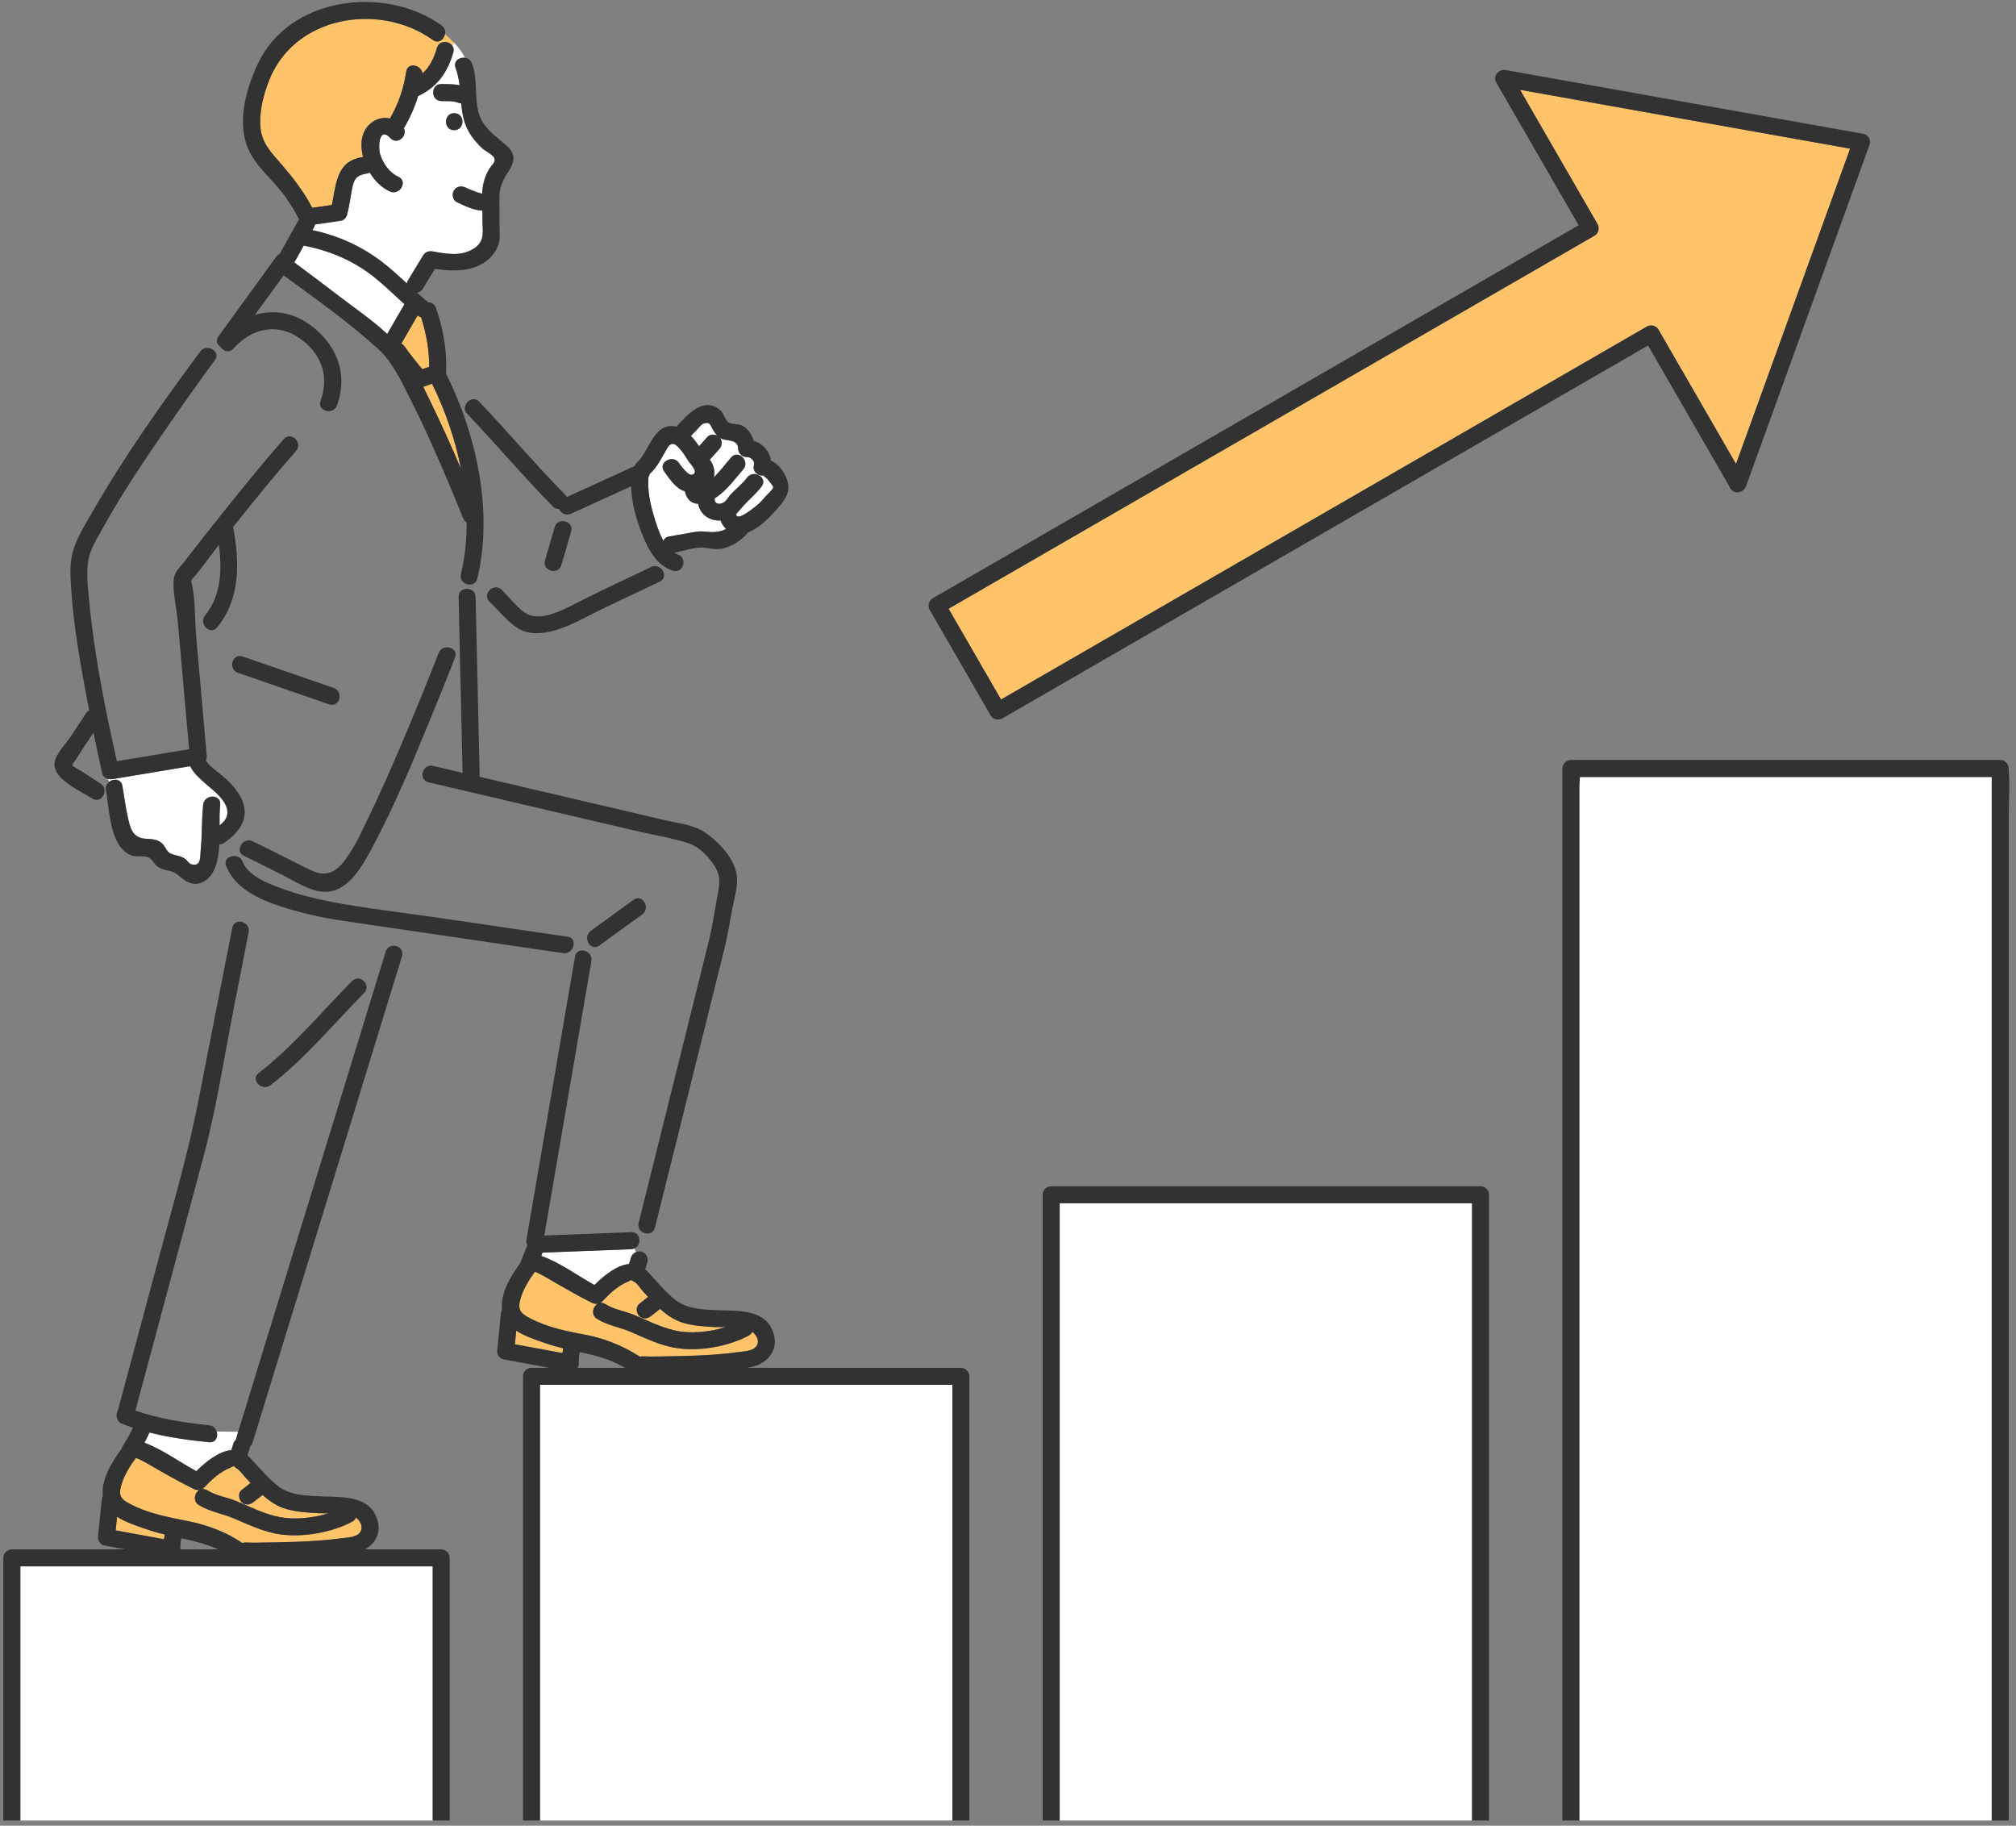 <svg width="201" height="182" viewBox="0 0 201 182" fill="none" xmlns="http://www.w3.org/2000/svg">
<rect x="0" y="0" width="201" height="182" fill="#808080" stroke="none"/>
<g clip-path="url(#clip0_727_2241)">
<path d="M60.373 130.01C61.228 130.558 62.299 130.691 63.231 131.084C64.561 131.643 65.849 132.298 67.263 132.626C68.783 132.979 70.701 132.809 72.33 132.289C71.949 132.298 71.576 132.306 71.243 132.289C70.249 132.241 69.19 132.171 68.227 131.903C67.278 131.64 66.507 131.112 65.809 130.482C65.513 130.716 65.219 130.954 64.922 131.188C64.564 131.473 64.078 131.541 63.725 131.188C63.428 130.891 63.366 130.276 63.725 129.991C64.021 129.753 64.318 129.519 64.614 129.282C64.459 129.115 64.307 128.948 64.151 128.785C63.886 128.505 63.524 127.903 63.177 127.745C62.784 127.567 63.112 127.55 62.572 127.776C61.567 128.203 60.776 128.957 60.036 129.745C59.983 129.801 59.923 129.844 59.861 129.88C60.02 129.863 60.195 129.9 60.373 130.013V130.01Z" fill="#FFC369"/>
<path d="M23.616 146.39C23.144 146.079 23.497 146.085 22.907 146.331C21.89 146.752 21.088 147.509 20.34 148.299C20.283 148.359 20.221 148.404 20.153 148.438C20.317 148.415 20.498 148.449 20.679 148.565C21.543 149.113 22.63 149.245 23.571 149.638C24.988 150.228 26.372 150.946 27.894 151.234C29.363 151.51 31.193 151.344 32.763 150.85C32.447 150.858 32.145 150.864 31.871 150.85C30.8 150.804 29.668 150.734 28.629 150.454C27.671 150.194 26.889 149.663 26.18 149.028C25.878 149.265 25.579 149.502 25.276 149.737C24.915 150.019 24.435 150.093 24.079 149.737C23.782 149.44 23.717 148.822 24.079 148.539C24.378 148.302 24.68 148.068 24.98 147.83C24.825 147.664 24.666 147.497 24.511 147.333C24.229 147.04 23.952 146.61 23.613 146.387L23.616 146.39Z" fill="#FFC369"/>
<path d="M63.584 135.243C63.62 135.243 63.663 135.243 63.702 135.246C63.666 135.246 63.629 135.243 63.584 135.243Z" fill="#FFC369"/>
<path d="M33.845 29.548C35.418 30.751 37.144 31.926 38.609 33.293C39.183 32.304 39.753 31.316 40.327 30.325C39.363 29.452 38.437 28.546 37.426 27.721C35.331 26.015 32.907 24.987 30.284 24.484C29.973 25.044 29.66 25.603 29.349 26.162C30.857 27.28 32.357 28.407 33.848 29.548H33.845Z" fill="white"/>
<path d="M63.883 135.271C63.914 135.283 63.914 135.28 63.883 135.271Z" fill="#FFC369"/>
<path d="M42.199 38.558C42.391 38.953 42.58 39.346 42.769 39.727C43.899 42.029 44.955 44.367 45.961 46.731C45.37 43.732 44.345 40.815 43.077 38.259C42.783 38.358 42.493 38.459 42.199 38.558Z" fill="#FFC369"/>
<path d="M40.327 34.519C40.883 35.307 41.49 36.061 42.108 36.801L42.792 36.567C42.798 34.895 42.498 33.217 41.987 31.63C41.868 31.599 41.753 31.545 41.642 31.458C41.642 31.458 41.64 31.455 41.637 31.452C41.097 32.384 40.558 33.316 40.019 34.245C40.132 34.305 40.239 34.392 40.327 34.516V34.519Z" fill="#FFC369"/>
<path d="M11.672 151.2C11.627 151.652 11.582 152.104 11.534 152.556C13.138 152.85 14.745 153.143 16.349 153.437C16.369 153.282 16.394 153.126 16.425 152.971C15.827 152.827 15.228 152.663 14.632 152.454C13.779 152.152 12.593 151.793 11.672 151.2Z" fill="#FFC369"/>
<path d="M35.105 151.703C33.102 152.762 30.298 153.259 28.05 152.971C26.361 152.756 24.819 151.999 23.268 151.347C22.147 150.872 20.859 150.683 19.823 150.028C19.19 149.627 19.396 148.805 19.891 148.525C19.696 148.554 19.492 148.52 19.312 148.429C18.055 147.811 16.841 147.125 15.626 146.433C14.963 146.054 14.279 145.614 13.553 145.334C12.952 146.139 12.395 147.043 12.11 147.992C11.76 149.149 12.088 149.469 13.048 149.963C14.988 150.96 16.928 151.259 19.021 151.691C20.696 152.036 22.585 152.759 24.017 153.719C24.07 153.756 24.107 153.784 24.138 153.809C24.149 153.807 24.158 153.804 24.172 153.801C24.528 153.73 24.971 153.792 25.336 153.787C28.228 153.744 31.171 153.725 34.043 153.346C34.514 153.284 35.246 153.261 35.658 152.982C36.33 152.527 36.053 151.697 35.489 151.279C35.432 151.446 35.313 151.598 35.107 151.705L35.105 151.703Z" fill="#FFC369"/>
<path d="M51.471 132.651C51.425 133.1 51.38 133.552 51.335 134.001C52.917 134.292 54.495 134.586 56.077 134.877C56.097 134.721 56.122 134.563 56.153 134.408C55.563 134.267 54.973 134.103 54.385 133.894C53.541 133.592 52.38 133.233 51.471 132.648V132.651Z" fill="#FFC369"/>
<path d="M76.21 47.389C75.589 47.499 74.99 47.013 75.168 46.346C75.281 45.923 74.827 45.547 74.437 45.559C73.974 45.573 73.595 45.16 73.59 44.711C73.578 43.844 72.638 43.954 72.065 43.782C71.96 43.751 71.867 43.706 71.779 43.649C72.039 43.983 71.997 44.452 71.714 44.768C71.398 45.121 71.082 45.474 70.763 45.827C70.811 45.889 70.859 45.951 70.901 46.019C71.209 46.533 71.305 47.095 71.15 47.606C71.791 46.988 72.313 46.267 72.898 45.598C73.618 44.776 74.81 45.979 74.095 46.796C73.208 47.809 72.409 48.965 71.246 49.676C71.246 49.688 71.248 49.699 71.246 49.71C71.237 50.272 71.74 50.326 72.141 50.091C72.409 49.936 72.564 49.631 72.762 49.397C73.293 48.77 73.991 48.287 74.479 47.62C75.118 46.748 76.586 47.595 75.942 48.476C75.417 49.196 74.742 49.736 74.146 50.388C73.872 50.69 73.649 50.984 73.386 51.232C73.386 51.246 73.392 51.261 73.395 51.278C73.468 52.099 75.516 50.334 75.629 50.233C75.894 49.987 76.123 49.719 76.36 49.445C76.501 49.281 77.066 48.789 77.092 48.58C77.109 48.448 76.597 47.886 76.513 47.761C76.419 47.626 75.999 47.425 76.208 47.389H76.21Z" fill="white"/>
<path d="M21.947 80.217C21.879 80.855 21.879 81.555 21.885 82.276C22.41 81.869 22.794 81.411 22.633 80.657C22.523 80.138 22.161 79.68 21.811 79.299C21.421 78.875 20.953 78.525 20.52 78.144C19.942 77.63 19.295 77.073 18.953 76.373C16.375 76.802 13.799 77.232 11.22 77.661C11.074 77.686 10.921 77.678 10.774 77.641C10.8 77.74 10.834 77.839 10.87 77.938C11.314 77.585 12.059 77.627 12.192 78.33C12.376 79.313 12.489 80.31 12.7 81.287C12.963 82.496 13.152 83.507 14.508 83.609C15.098 83.654 15.649 83.626 16.129 84.052C16.513 84.394 16.572 84.882 17.004 85.083C17.538 85.334 17.951 85.238 18.484 85.648C18.631 85.761 18.863 86.094 19.046 86.147C20.08 86.45 19.942 85.357 20.001 84.792C20.159 83.27 20.088 81.739 20.252 80.217C20.368 79.144 22.062 79.135 21.947 80.217Z" fill="white"/>
<path d="M44.365 3.393C44.269 3.936 43.721 4.388 43.153 3.984C37.799 0.157 29.312 1.597 26.81 8.062C26.268 9.46 25.878 10.985 25.948 12.493C26.036 14.303 27.067 15.221 28.18 16.523C29.27 17.802 30.349 19.198 31.122 20.711C31.78 20.627 32.436 20.533 33.088 20.435C33.512 18.345 33.531 16.057 36.101 15.673C36.135 15.667 36.166 15.67 36.2 15.667C36.07 15.17 36.011 14.668 36.039 14.188C36.141 12.538 37.533 11.493 38.88 11.818C38.895 11.79 38.903 11.759 38.92 11.73C39.739 10.296 40.25 8.779 40.496 7.147C40.643 6.17 41.995 6.461 42.125 7.319C42.829 6.678 43.252 5.825 43.557 4.786C43.786 4.009 44.746 4.057 45.099 4.563C45.147 4.455 45.198 4.351 45.252 4.244C44.964 3.947 44.659 3.67 44.365 3.399V3.393Z" fill="#FFC369"/>
<path d="M49.271 15.724C49.129 15.425 48.327 15.018 48.079 14.784C47.695 14.425 47.345 14.024 47.037 13.598C46.28 12.547 46.088 11.434 45.983 10.302C45.901 10.302 45.819 10.293 45.74 10.262C45.178 10.028 44.605 10.087 44.009 10.076C42.919 10.056 42.919 8.362 44.009 8.381C44.616 8.393 45.235 8.359 45.822 8.511C45.752 7.93 45.639 7.348 45.424 6.772C45.176 6.102 45.788 5.687 46.348 5.758C46.091 5.184 45.69 4.69 45.249 4.241C45.195 4.349 45.145 4.453 45.096 4.56C45.218 4.735 45.269 4.964 45.19 5.232C44.588 7.28 43.557 8.695 41.682 9.579C41.366 10.621 40.931 11.624 40.383 12.584C40.343 12.652 40.298 12.708 40.25 12.759C40.677 13.541 39.606 14.51 38.92 13.77C37.762 12.524 37.675 14.719 37.906 15.419C38.211 16.334 38.821 17.213 39.714 17.622C40.705 18.077 39.843 19.537 38.858 19.085C38.047 18.712 37.353 18.02 36.853 17.199C36.768 17.249 36.669 17.289 36.548 17.306C35.412 17.475 35.243 17.981 35.048 19.068C34.907 19.851 34.794 20.633 34.602 21.407C34.537 21.666 34.288 21.957 34.009 22C33.142 22.13 32.272 22.262 31.402 22.378C31.385 22.466 31.357 22.553 31.306 22.644C31.25 22.742 31.193 22.844 31.139 22.943C33.678 23.488 36.025 24.527 38.107 26.129C38.968 26.792 39.764 27.527 40.561 28.261C40.575 28.156 40.612 28.049 40.679 27.939C41.182 27.111 41.682 26.284 42.185 25.456C42.394 25.115 42.761 24.999 43.142 25.067C44.568 25.324 46.02 25.601 47.305 24.733C48.421 23.982 48.076 22.94 48.099 21.788C48.104 21.525 48.099 21.26 48.09 20.994C48.079 20.994 48.07 20.994 48.062 20.994C47.198 20.966 46.317 20.511 45.548 20.155C45.13 19.961 45.032 19.362 45.243 18.998C45.489 18.577 45.989 18.5 46.401 18.692C46.703 18.834 46.819 18.882 47.045 18.972C47.246 19.051 47.449 19.128 47.655 19.195C47.76 19.229 47.867 19.255 47.974 19.286C48.003 19.294 48.025 19.3 48.039 19.305C48.039 19.305 48.039 19.3 48.059 19.303C48.062 19.303 48.065 19.303 48.07 19.303C48.087 18.975 48.118 18.647 48.189 18.325C48.299 17.82 48.494 17.317 48.757 16.868C48.98 16.484 49.468 16.168 49.262 15.727L49.271 15.724ZM45.286 12.976C44.193 12.976 44.196 11.282 45.286 11.282C46.376 11.282 46.376 12.976 45.286 12.976Z" fill="white"/>
<path d="M20.843 143.772C18.883 143.578 16.849 143.295 14.898 142.801C14.756 143.148 14.587 143.487 14.403 143.82C16.2 144.498 17.891 145.741 19.574 146.656C20.518 145.727 21.817 144.673 23.065 144.558C23.133 144.343 23.198 144.128 23.266 143.916C23.316 143.753 23.407 143.617 23.525 143.515C23.531 143.459 23.542 143.402 23.559 143.343C23.621 143.14 23.684 142.934 23.748 142.73L21.605 142.699C21.769 143.21 21.517 143.84 20.845 143.775L20.843 143.772Z" fill="white"/>
<path d="M54.1 124.867C54.058 124.978 54.013 125.085 53.97 125.195C55.82 125.853 57.548 127.147 59.274 128.098C60.203 127.175 61.485 126.124 62.719 126.006C62.784 125.791 62.849 125.576 62.917 125.364C62.996 125.105 63.177 124.918 63.403 124.822C63.355 124.701 63.31 124.577 63.264 124.455C63.171 124.495 63.067 124.526 62.945 124.531C59.997 124.644 57.048 124.757 54.1 124.87V124.867Z" fill="white"/>
<path d="M74.999 132.755C74.937 132.908 74.821 133.046 74.629 133.148C72.618 134.218 69.805 134.724 67.549 134.402C65.919 134.17 64.411 133.444 62.92 132.789C61.813 132.303 60.539 132.125 59.514 131.47C58.887 131.069 59.087 130.253 59.573 129.971C59.384 129.996 59.184 129.959 59.008 129.872C57.766 129.253 56.566 128.567 55.365 127.875C54.713 127.499 54.041 127.059 53.323 126.779C52.73 127.581 52.174 128.494 51.9 129.434C51.572 130.558 51.869 130.911 52.821 131.405C54.662 132.363 56.515 132.713 58.517 133.091C60.24 133.416 62.09 134.165 63.572 135.111C63.671 135.176 63.747 135.215 63.801 135.241C64.132 135.17 64.572 135.235 64.903 135.232C67.806 135.19 70.766 135.178 73.643 134.783C74.087 134.721 74.77 134.693 75.154 134.43C75.846 133.953 75.53 133.187 74.99 132.761L74.999 132.755Z" fill="#FFC369"/>
<path d="M71.841 51.888C70.768 51.95 69.814 51.317 69.602 50.221C69.368 50.213 69.139 50.157 68.93 50.024C68.537 49.772 68.376 49.383 68.272 48.965C68.229 48.953 68.184 48.945 68.142 48.931C67.337 48.643 66.699 47.671 66.216 46.999C65.578 46.109 67.049 45.265 67.679 46.143C67.859 46.395 68.58 47.411 68.972 47.33C69.664 47.185 68.998 46.434 68.752 46.121C68.486 45.782 68.297 45.386 68.023 45.05C67.512 44.421 67.035 43.811 66.512 44.695C65.959 45.632 65.569 46.528 64.753 47.273C64.744 47.375 64.71 47.474 64.651 47.564C64.53 48.925 64.846 50.337 65.241 51.628C65.433 52.252 65.713 53.159 66.142 53.921C66.221 53.709 66.399 53.54 66.704 53.486C67.58 53.334 68.453 53.173 69.328 53.026C69.729 52.958 69.992 52.967 70.398 53.012C71.172 53.099 71.805 53.043 72.384 52.738C72.144 52.515 71.954 52.227 71.836 51.893L71.841 51.888Z" fill="white"/>
<path d="M69.704 44.477C69.975 44.175 70.246 43.873 70.52 43.568C70.768 43.291 71.195 43.263 71.514 43.424C71.339 43.243 71.198 43.026 71.07 42.817C70.836 42.43 70.822 41.981 70.13 42.226C69.938 42.294 69.596 42.721 69.458 42.859C69.266 43.054 69.079 43.254 68.893 43.455C69.198 43.771 69.469 44.13 69.706 44.474L69.704 44.477Z" fill="white"/>
<path d="M55.972 56.322C56.297 55.212 56.622 54.099 56.944 52.989C57.249 51.942 55.617 51.493 55.309 52.538C54.984 53.647 54.659 54.76 54.337 55.87C54.032 56.918 55.665 57.367 55.972 56.322Z" fill="#323232"/>
<path d="M63.869 58.793C64.691 58.178 65.366 57.559 66.106 56.944C65.902 56.554 65.431 56.277 64.922 56.52C62.485 57.695 60.017 58.819 57.605 60.044C56.345 60.686 54.151 61.903 52.705 61.276C51.736 60.855 50.79 59.525 50.008 58.788C49.609 58.409 49.104 58.528 48.807 58.833C48.514 59.132 48.418 59.612 48.81 59.985C49.742 60.866 50.688 62.117 51.821 62.733C53.702 63.758 56.455 62.533 58.15 61.657C60.652 60.364 63.239 59.206 65.778 57.983C66.25 57.757 66.295 57.302 66.108 56.941C65.368 57.556 64.694 58.175 63.872 58.791L63.869 58.793Z" fill="#323232"/>
<path d="M50.609 14.623C49.392 13.49 48.053 12.764 47.658 10.988C47.308 9.415 47.636 7.873 47.059 6.32C46.929 5.969 46.647 5.794 46.348 5.758C45.788 5.687 45.176 6.102 45.424 6.772C45.639 7.348 45.749 7.929 45.822 8.511C45.235 8.362 44.616 8.395 44.009 8.381C42.919 8.362 42.919 10.056 44.009 10.076C44.605 10.087 45.178 10.028 45.74 10.262C45.819 10.296 45.901 10.305 45.983 10.302C46.088 11.434 46.28 12.547 47.037 13.598C47.342 14.024 47.695 14.425 48.079 14.784C48.327 15.018 49.129 15.425 49.271 15.724C49.477 16.168 48.988 16.484 48.765 16.865C48.502 17.314 48.308 17.814 48.197 18.323C48.127 18.644 48.096 18.969 48.079 19.3C48.076 19.3 48.073 19.3 48.068 19.3C48.048 19.3 48.045 19.3 48.048 19.302C48.031 19.297 48.011 19.291 47.983 19.283C47.876 19.252 47.768 19.226 47.664 19.192C47.458 19.127 47.254 19.048 47.054 18.969C46.828 18.879 46.712 18.831 46.41 18.69C45.995 18.498 45.498 18.574 45.252 18.995C45.037 19.362 45.139 19.96 45.557 20.152C46.325 20.508 47.206 20.966 48.07 20.991C48.082 20.991 48.09 20.991 48.099 20.991C48.107 21.257 48.113 21.522 48.107 21.785C48.084 22.937 48.432 23.979 47.313 24.73C46.029 25.598 44.574 25.321 43.151 25.064C42.769 24.996 42.402 25.112 42.193 25.453C41.691 26.281 41.191 27.108 40.688 27.936C40.623 28.046 40.586 28.153 40.569 28.258C39.773 27.521 38.977 26.787 38.115 26.126C36.036 24.527 33.687 23.485 31.148 22.94C31.204 22.841 31.261 22.739 31.314 22.641C31.365 22.55 31.394 22.463 31.41 22.375C32.28 22.262 33.147 22.127 34.017 21.997C34.294 21.954 34.545 21.663 34.61 21.404C34.805 20.63 34.918 19.848 35.057 19.065C35.251 17.981 35.421 17.475 36.556 17.303C36.678 17.286 36.776 17.246 36.861 17.196C37.361 18.017 38.056 18.709 38.866 19.082C39.849 19.534 40.713 18.074 39.722 17.619C38.83 17.21 38.22 16.331 37.915 15.416C37.68 14.716 37.771 12.522 38.928 13.767C39.615 14.507 40.685 13.538 40.259 12.756C40.307 12.705 40.352 12.649 40.391 12.581C40.939 11.623 41.374 10.621 41.691 9.576C43.569 8.692 44.597 7.277 45.198 5.23C45.277 4.961 45.226 4.732 45.105 4.557C45.017 4.749 44.953 4.941 44.953 5.134C44.953 4.941 45.02 4.749 45.105 4.557C44.752 4.052 43.792 4.004 43.563 4.781C43.258 5.82 42.834 6.673 42.131 7.314C42.001 6.455 40.646 6.164 40.502 7.142C40.256 8.774 39.748 10.29 38.926 11.725C38.909 11.756 38.9 11.784 38.886 11.813C37.536 11.491 36.147 12.536 36.045 14.182C36.014 14.662 36.073 15.165 36.206 15.662C36.172 15.662 36.141 15.662 36.107 15.668C33.54 16.055 33.517 18.339 33.094 20.429C32.438 20.528 31.783 20.624 31.128 20.706C30.354 19.192 29.276 17.797 28.185 16.518C27.075 15.216 26.042 14.298 25.954 12.488C25.881 10.98 26.273 9.455 26.816 8.057C29.312 1.598 37.799 0.157 43.156 3.984C43.724 4.388 44.272 3.939 44.368 3.394C44.422 3.086 44.331 2.747 44.012 2.518C38.369 -1.512 28.86 -0.34 25.717 6.342C24.469 8.997 23.463 12.606 25 15.354C25.901 16.967 27.485 18.207 28.538 19.743C29.002 20.418 29.451 21.124 29.809 21.861C29.171 23.008 28.53 24.152 27.892 25.298C27.767 25.358 27.652 25.445 27.555 25.578C25.629 28.23 23.703 30.879 21.777 33.531C21.599 33.773 21.588 34.014 21.67 34.214C21.899 33.929 22.128 33.644 22.356 33.37C22.128 33.644 21.899 33.926 21.67 34.214C21.732 34.37 21.851 34.502 22.003 34.598C22.274 35.013 22.85 35.222 23.274 34.748C25.073 32.731 27.626 32.127 29.908 33.745C32.038 35.256 32.859 37.476 31.964 39.959C31.591 40.986 33.229 41.427 33.599 40.41C34.76 37.202 33.506 34.186 30.767 32.282C29.078 31.108 27.171 30.87 25.423 31.384C26.375 30.074 27.327 28.764 28.279 27.453C31.473 29.797 34.769 32.116 37.697 34.779C39.118 36.072 39.985 37.945 40.84 39.634C42.069 42.051 43.176 44.528 44.246 47.019C44.907 48.555 45.554 50.097 46.17 51.651C46.249 51.846 46.373 51.987 46.523 52.077C46.531 53.839 46.356 55.573 45.952 57.223C45.817 57.773 46.195 58.157 46.627 58.254C46.647 57.85 46.647 57.457 46.647 57.096C46.647 57.46 46.647 57.852 46.627 58.254C47.023 58.341 47.463 58.183 47.587 57.675C47.59 57.663 47.593 57.649 47.596 57.638C47.46 57.471 47.33 57.291 47.212 57.096C47.33 57.291 47.458 57.471 47.596 57.638C49.203 51.015 47.489 43.24 44.469 37.247C44.472 37.222 44.478 37.199 44.478 37.174C44.481 37.095 44.478 37.013 44.484 36.934C44.551 34.835 44.164 32.675 43.473 30.706C43.337 30.32 43.018 30.142 42.693 30.128C42.315 29.82 41.948 29.503 41.589 29.179C41.806 29.148 42.013 29.026 42.159 28.786C42.56 28.125 42.961 27.464 43.362 26.801C45.562 27.131 48.059 27.111 49.406 25.01C49.999 24.084 49.793 23.236 49.793 22.203C49.793 21.412 49.807 20.624 49.79 19.831C49.765 18.673 50.132 17.936 50.77 16.973C51.31 16.159 51.394 15.335 50.618 14.617L50.609 14.623ZM33.845 29.549C32.354 28.408 30.854 27.281 29.346 26.162C29.657 25.603 29.97 25.044 30.281 24.485C32.904 24.988 35.331 26.015 37.423 27.721C38.437 28.546 39.361 29.453 40.324 30.325C39.75 31.314 39.18 32.302 38.606 33.293C37.138 31.924 35.412 30.752 33.842 29.549H33.845ZM45.961 46.731C44.955 44.37 43.899 42.029 42.769 39.727C42.583 39.346 42.391 38.953 42.199 38.558C42.493 38.459 42.783 38.357 43.077 38.258C44.345 40.814 45.37 43.732 45.961 46.731ZM41.634 31.452C41.634 31.452 41.637 31.455 41.64 31.458C41.75 31.545 41.868 31.602 41.984 31.63C42.495 33.22 42.795 34.895 42.789 36.567L42.106 36.801C41.487 36.061 40.88 35.307 40.324 34.519C40.236 34.395 40.129 34.307 40.016 34.248C40.555 33.316 41.095 32.384 41.634 31.455V31.452Z" fill="#323232"/>
<path d="M33.277 68.581C30.244 67.534 27.214 66.486 24.181 65.438C23.147 65.082 22.703 66.717 23.729 67.073C26.762 68.121 29.792 69.169 32.825 70.216C33.859 70.572 34.303 68.937 33.277 68.581Z" fill="#323232"/>
<path d="M45.286 11.282C44.196 11.282 44.193 12.977 45.286 12.977C46.379 12.977 46.379 11.282 45.286 11.282Z" fill="#323232"/>
<path d="M73.48 87.506C73.381 85.691 71.692 83.928 70.271 82.971C69.127 82.2 67.6 82.067 66.281 81.759C63.496 81.107 60.711 80.454 57.927 79.802C54.56 79.014 51.194 78.226 47.825 77.438C47.689 71.462 47.553 65.483 47.418 59.508C47.407 58.979 47.003 58.708 46.59 58.694C46.531 59.409 46.393 60.134 46.077 60.773C46.396 60.134 46.531 59.409 46.59 58.694C46.153 58.677 45.709 58.946 45.724 59.508C45.755 60.838 45.783 62.168 45.814 63.498C46.031 63.097 46.221 62.665 46.359 62.182C46.221 62.665 46.031 63.094 45.814 63.498C45.916 68.011 46.02 72.524 46.122 77.04C45.139 76.811 44.159 76.58 43.176 76.351C42.978 76.306 42.803 76.323 42.654 76.388C43.552 76.582 44.391 76.817 45.226 77.153C44.388 76.817 43.549 76.582 42.654 76.388C41.998 76.664 41.86 77.783 42.724 77.986C46.641 78.904 50.559 79.819 54.473 80.737C57.427 81.429 60.378 82.121 63.332 82.81C65.069 83.216 66.885 83.51 68.591 84.041C69.619 84.36 70.463 85.227 71.087 86.094C72.039 87.419 71.706 88.258 71.446 89.74C71.203 91.121 70.997 92.502 70.658 93.864L67.004 108.544C65.894 113 64.784 117.457 63.674 121.913C63.53 122.487 63.948 122.882 64.4 122.953C64.586 122.619 64.623 122.151 64.434 121.493C64.623 122.151 64.586 122.617 64.4 122.953C64.781 123.012 65.188 122.848 65.306 122.362C67.602 113.141 69.898 103.921 72.195 94.7C72.522 93.383 72.748 92.067 72.985 90.729C73.166 89.704 73.539 88.557 73.482 87.506H73.48Z" fill="#323232"/>
<path d="M56.591 93.378C52.27 92.746 47.949 92.11 43.625 91.478C40.072 90.955 36.474 90.563 32.947 89.882C31.357 89.574 29.778 89.179 28.253 88.631C26.895 88.142 24.768 87.377 24.186 85.894C23.915 85.202 23.051 85.197 22.67 85.592C23.353 86.188 24.076 86.708 24.892 87.035C24.073 86.708 23.353 86.188 22.67 85.592C22.5 85.77 22.427 86.03 22.551 86.343C22.904 87.241 23.52 87.962 24.279 88.549C25.906 89.809 28.194 90.458 30.004 90.944C31.402 91.317 32.82 91.594 34.249 91.802C36.294 92.102 38.335 92.401 40.38 92.701C43.775 93.198 47.169 93.698 50.564 94.195C52.422 94.469 54.281 94.74 56.139 95.013C56.551 95.073 56.87 94.867 57.048 94.581C56.82 94.508 56.622 94.387 56.526 94.096C56.622 94.387 56.82 94.511 57.048 94.581C57.331 94.127 57.252 93.474 56.591 93.378Z" fill="#323232"/>
<path d="M77.114 132.883C76.357 130.553 73.804 130.686 71.808 130.615C70.254 130.561 68.523 130.55 67.261 129.525C66.267 128.717 65.419 127.664 64.544 126.729C64.473 126.653 64.4 126.585 64.326 126.523C64.4 126.285 64.47 126.048 64.544 125.814C64.674 125.39 64.388 124.871 63.951 124.772C63.756 124.726 63.564 124.749 63.394 124.82C63.168 124.916 62.988 125.102 62.909 125.362C62.844 125.577 62.779 125.791 62.711 126.003C61.477 126.122 60.195 127.172 59.265 128.096C57.543 127.144 55.811 125.851 53.962 125.192C54.004 125.082 54.049 124.975 54.092 124.865C57.04 124.752 59.988 124.639 62.937 124.526C63.058 124.52 63.16 124.492 63.256 124.45C63.171 124.215 63.092 123.981 63.016 123.746C63.095 123.981 63.174 124.215 63.256 124.45C63.637 124.283 63.804 123.865 63.742 123.489C63.256 123.693 62.595 123.746 61.883 123.746C62.595 123.746 63.256 123.696 63.742 123.489C63.682 123.125 63.414 122.812 62.937 122.829C60.048 122.939 57.159 123.052 54.269 123.162C55.631 115.232 56.992 107.298 58.353 99.368C58.556 98.182 58.76 96.996 58.963 95.807C59.09 95.064 58.339 94.618 57.808 94.779C57.986 94.855 58.133 94.982 58.212 95.219C58.133 94.979 57.983 94.855 57.808 94.779C57.577 94.85 57.387 95.03 57.331 95.358C55.922 103.576 54.51 111.792 53.1 120.01C52.897 121.196 52.694 122.382 52.49 123.571C52.453 123.783 52.49 123.97 52.572 124.128C52.343 124.707 52.112 125.286 51.883 125.865C51.877 125.879 51.877 125.896 51.872 125.91C50.897 127.237 49.875 128.951 50.047 130.556C49.996 130.654 49.96 130.765 49.946 130.892C49.819 132.157 49.694 133.422 49.567 134.69C49.533 135.029 49.852 135.444 50.188 135.506C52.34 135.905 54.49 136.303 56.642 136.698C57.164 136.794 57.726 136.469 57.715 135.882C57.706 135.506 57.726 135.145 57.8 134.778C59.096 135.06 60.381 135.368 61.626 135.986C62.643 136.492 63.225 136.944 64.352 136.93C67.809 136.89 71.539 137.04 74.928 136.272C76.541 135.907 77.662 134.577 77.111 132.883H77.114ZM60.039 129.742C60.779 128.954 61.57 128.2 62.575 127.774C63.112 127.545 62.787 127.565 63.18 127.743C63.527 127.898 63.889 128.5 64.154 128.782C64.309 128.946 64.465 129.112 64.617 129.279C64.321 129.516 64.024 129.751 63.728 129.988C63.369 130.273 63.431 130.889 63.728 131.185C64.081 131.538 64.566 131.471 64.925 131.185C65.222 130.951 65.515 130.717 65.812 130.479C66.509 131.109 67.28 131.637 68.229 131.9C69.192 132.168 70.251 132.239 71.246 132.287C71.579 132.304 71.952 132.292 72.333 132.287C70.703 132.809 68.786 132.976 67.266 132.623C65.851 132.295 64.564 131.637 63.233 131.081C62.304 130.691 61.231 130.558 60.375 130.008C60.197 129.895 60.025 129.858 59.864 129.875C59.926 129.838 59.986 129.796 60.039 129.739V129.742ZM56.077 134.879C54.495 134.589 52.917 134.295 51.335 134.004C51.38 133.555 51.425 133.103 51.471 132.654C52.38 133.239 53.541 133.6 54.385 133.899C54.97 134.108 55.56 134.269 56.153 134.413C56.122 134.569 56.097 134.724 56.077 134.882V134.879ZM63.584 135.244C63.629 135.244 63.668 135.244 63.702 135.247C63.666 135.247 63.629 135.244 63.584 135.244ZM63.883 135.272C63.897 135.275 63.906 135.278 63.906 135.28C63.906 135.28 63.897 135.278 63.883 135.272ZM75.165 134.428C74.781 134.693 74.095 134.721 73.655 134.781C70.774 135.176 67.814 135.187 64.914 135.23C64.583 135.235 64.143 135.167 63.812 135.238C63.759 135.213 63.682 135.173 63.584 135.108C62.101 134.162 60.248 133.414 58.528 133.089C56.526 132.71 54.673 132.36 52.832 131.403C51.88 130.909 51.581 130.556 51.911 129.432C52.185 128.491 52.742 127.582 53.335 126.777C54.049 127.056 54.724 127.497 55.377 127.873C56.577 128.567 57.777 129.254 59.02 129.869C59.195 129.957 59.395 129.991 59.584 129.968C59.099 130.253 58.898 131.067 59.525 131.468C60.55 132.126 61.824 132.304 62.931 132.787C64.422 133.439 65.933 134.165 67.56 134.399C69.817 134.721 72.629 134.216 74.64 133.145C74.829 133.044 74.948 132.905 75.01 132.753C75.55 133.179 75.866 133.945 75.174 134.422L75.165 134.428Z" fill="#323232"/>
<path d="M39.917 94.549C39.519 94.146 38.672 94.154 38.451 94.871C36.771 100.345 35.088 105.815 33.407 111.288C30.741 119.964 28.075 128.64 25.409 137.316C24.856 139.121 24.302 140.922 23.746 142.727C23.683 142.93 23.621 143.137 23.556 143.34C23.537 143.399 23.528 143.456 23.523 143.512C23.407 143.614 23.314 143.75 23.263 143.913C23.195 144.128 23.13 144.343 23.062 144.554C21.814 144.667 20.515 145.724 19.572 146.653C17.886 145.735 16.197 144.495 14.4 143.817C14.584 143.484 14.754 143.145 14.895 142.798C16.846 143.292 18.88 143.574 20.84 143.769C21.515 143.837 21.766 143.207 21.599 142.693C21.5 142.383 21.246 142.114 20.84 142.075C18.405 141.832 15.841 141.428 13.499 140.62C15.779 132.151 18.047 123.675 20.314 115.203C21.588 110.447 22.322 105.527 23.271 100.698C23.78 98.108 24.285 95.521 24.793 92.931C24.921 92.284 24.37 91.867 23.87 91.872C23.545 91.878 23.243 92.058 23.161 92.479C22.029 98.252 20.899 104.022 19.766 109.794C18.77 114.878 17.321 119.84 15.979 124.847C14.584 130.049 13.192 135.252 11.791 140.454C11.782 140.485 11.782 140.513 11.777 140.544C11.497 140.962 11.562 141.685 12.184 141.934C12.534 142.075 12.892 142.205 13.254 142.326C12.966 142.99 12.559 143.622 12.195 144.218C12.141 144.303 12.113 144.388 12.09 144.472C11.11 145.797 10.079 147.508 10.252 149.11C10.201 149.209 10.164 149.319 10.15 149.449C10.023 150.714 9.893 151.979 9.766 153.247C9.732 153.586 10.051 154.004 10.387 154.063C12.562 154.462 14.739 154.86 16.914 155.255C17.436 155.351 17.998 155.029 17.987 154.439C17.979 154.063 18.001 153.705 18.072 153.34C19.436 153.64 20.792 153.959 22.105 154.617C23.122 155.125 23.644 155.498 24.765 155.487C28.233 155.447 31.919 155.563 35.328 154.846C36.915 154.512 38.129 153.281 37.644 151.567C36.949 149.121 34.3 149.243 32.249 149.172C30.688 149.115 28.914 149.115 27.643 148.082C26.64 147.266 25.782 146.223 24.895 145.286C24.822 145.21 24.748 145.142 24.675 145.077C24.748 144.84 24.822 144.605 24.895 144.368C24.912 144.312 24.921 144.255 24.926 144.196C25.042 144.1 25.135 143.97 25.189 143.792C26.869 138.319 28.552 132.848 30.233 127.375C32.899 118.699 35.565 110.023 38.231 101.347C38.847 99.339 39.465 97.331 40.081 95.323C40.18 94.999 40.092 94.733 39.911 94.549H39.917ZM16.349 153.436C14.745 153.143 13.138 152.849 11.534 152.555C11.579 152.103 11.624 151.652 11.672 151.2C12.593 151.793 13.779 152.151 14.632 152.454C15.228 152.663 15.827 152.826 16.425 152.97C16.394 153.126 16.369 153.281 16.349 153.436ZM35.486 151.276C36.048 151.694 36.327 152.524 35.655 152.979C35.243 153.259 34.511 153.281 34.04 153.343C31.168 153.722 28.225 153.739 25.333 153.784C24.971 153.789 24.525 153.725 24.169 153.798C24.155 153.801 24.147 153.804 24.135 153.806C24.104 153.781 24.068 153.753 24.014 153.716C22.582 152.756 20.693 152.036 19.018 151.688C16.925 151.256 14.985 150.957 13.045 149.96C12.085 149.466 11.757 149.147 12.107 147.989C12.393 147.043 12.949 146.136 13.55 145.331C14.276 145.611 14.96 146.051 15.623 146.43C16.838 147.124 18.052 147.811 19.309 148.426C19.49 148.514 19.693 148.551 19.888 148.522C19.396 148.802 19.187 149.624 19.82 150.025C20.857 150.683 22.144 150.872 23.266 151.344C24.813 151.999 26.358 152.753 28.047 152.968C30.295 153.256 33.096 152.759 35.102 151.7C35.308 151.592 35.426 151.44 35.483 151.273L35.486 151.276ZM24.983 147.83C24.683 148.068 24.381 148.302 24.082 148.539C23.72 148.822 23.785 149.44 24.082 149.737C24.438 150.093 24.918 150.019 25.279 149.737C25.581 149.5 25.881 149.262 26.183 149.028C26.892 149.663 27.674 150.194 28.631 150.454C29.671 150.734 30.803 150.804 31.874 150.849C32.145 150.861 32.45 150.855 32.766 150.849C31.196 151.341 29.366 151.51 27.897 151.234C26.372 150.946 24.991 150.228 23.573 149.638C22.633 149.248 21.546 149.115 20.681 148.565C20.498 148.449 20.32 148.415 20.156 148.438C20.224 148.401 20.286 148.356 20.343 148.299C21.091 147.508 21.893 146.752 22.91 146.331C23.5 146.085 23.147 146.079 23.619 146.39C23.957 146.613 24.234 147.043 24.517 147.336C24.672 147.5 24.83 147.667 24.985 147.833L24.983 147.83Z" fill="#323232"/>
<path d="M35.105 97.792C32.057 100.879 29.227 104.307 25.785 106.973C24.923 107.64 26.132 108.832 26.982 108.171C30.425 105.505 33.252 102.076 36.302 98.989C37.07 98.213 35.873 97.013 35.105 97.792Z" fill="#323232"/>
<path d="M63.171 89.695C61.748 90.728 60.325 91.759 58.901 92.793C58.026 93.428 58.873 94.897 59.757 94.256C61.18 93.222 62.604 92.191 64.027 91.158C64.902 90.522 64.055 89.054 63.171 89.695Z" fill="#323232"/>
<path d="M78.371 47.561C78.077 46.883 77.538 46.211 76.857 45.903C76.736 44.991 76.069 44.211 75.157 43.954C74.976 43.358 74.606 42.794 74.098 42.474C73.657 42.198 73.042 42.345 72.652 42.116C72.319 41.921 72.18 41.246 71.881 40.958C70.263 39.396 68.506 41.331 67.441 42.534C67.303 42.5 67.159 42.474 67.012 42.469C65.106 42.401 64.665 45.084 63.513 46.112C63.392 46.219 63.318 46.338 63.279 46.459C61.019 47.49 58.757 48.521 56.498 49.552C56.458 49.462 56.402 49.371 56.32 49.286C53.377 46.296 50.674 43.09 47.782 40.051C47.503 39.758 47.164 39.738 46.887 39.871C47.263 40.328 47.647 40.791 48.053 41.283C47.644 40.791 47.263 40.328 46.887 39.871C46.413 40.094 46.113 40.752 46.585 41.252C49.474 44.29 52.179 47.496 55.122 50.487C55.309 50.679 55.523 50.749 55.727 50.738C55.919 51.145 56.407 51.45 56.933 51.21C58.929 50.3 60.926 49.388 62.923 48.479C62.959 50.035 63.408 51.653 63.942 53.048C64.453 54.387 65.185 55.918 66.484 56.632C66.676 56.739 66.882 56.827 67.103 56.895C68.147 57.217 68.594 55.581 67.552 55.26C67.43 55.223 67.32 55.166 67.21 55.104C68.108 54.938 69.24 54.52 70.133 54.59C70.627 54.63 71.415 54.858 72.175 54.652C73.053 54.412 73.821 53.918 74.437 53.254C74.488 53.201 74.527 53.144 74.561 53.085C75.742 52.642 76.843 51.475 77.642 50.546C78.447 49.608 78.916 48.823 78.371 47.561ZM69.455 42.861C69.593 42.723 69.935 42.297 70.127 42.229C70.819 41.986 70.833 42.432 71.068 42.819C71.195 43.028 71.336 43.245 71.511 43.426C71.192 43.262 70.765 43.294 70.517 43.57C70.246 43.873 69.975 44.175 69.701 44.48C69.463 44.135 69.195 43.776 68.887 43.46C69.071 43.257 69.26 43.056 69.452 42.864L69.455 42.861ZM70.404 53.006C69.997 52.961 69.735 52.952 69.334 53.02C68.458 53.167 67.585 53.328 66.71 53.48C66.405 53.534 66.227 53.706 66.148 53.915C65.719 53.153 65.436 52.246 65.247 51.622C64.849 50.331 64.535 48.919 64.657 47.558C64.716 47.468 64.75 47.369 64.758 47.267C65.575 46.522 65.964 45.626 66.518 44.689C67.04 43.805 67.518 44.415 68.029 45.044C68.303 45.381 68.489 45.776 68.757 46.115C69.003 46.428 69.67 47.18 68.978 47.324C68.585 47.406 67.865 46.389 67.684 46.137C67.055 45.259 65.583 46.104 66.221 46.993C66.704 47.665 67.343 48.637 68.147 48.925C68.19 48.939 68.235 48.947 68.277 48.959C68.382 49.377 68.543 49.767 68.935 50.018C69.144 50.153 69.376 50.21 69.608 50.216C69.819 51.314 70.771 51.944 71.847 51.882C71.966 52.215 72.155 52.503 72.395 52.726C71.816 53.031 71.183 53.088 70.41 53L70.404 53.006ZM76.363 49.445C76.129 49.718 75.9 49.987 75.632 50.233C75.519 50.337 73.471 52.099 73.398 51.277C73.398 51.261 73.392 51.249 73.389 51.232C73.652 50.984 73.875 50.687 74.149 50.388C74.745 49.733 75.42 49.193 75.945 48.476C76.589 47.595 75.12 46.748 74.482 47.62C73.993 48.287 73.299 48.77 72.765 49.397C72.567 49.631 72.409 49.936 72.144 50.091C71.743 50.326 71.237 50.272 71.248 49.71C71.248 49.699 71.248 49.687 71.248 49.676C72.412 48.967 73.214 47.809 74.098 46.795C74.812 45.977 73.618 44.773 72.9 45.598C72.316 46.267 71.793 46.987 71.152 47.606C71.308 47.095 71.212 46.533 70.904 46.019C70.864 45.951 70.814 45.889 70.765 45.827C71.082 45.474 71.398 45.121 71.717 44.768C72 44.454 72.042 43.985 71.782 43.649C71.87 43.706 71.963 43.751 72.067 43.782C72.641 43.952 73.578 43.844 73.592 44.711C73.598 45.16 73.977 45.573 74.44 45.559C74.829 45.547 75.284 45.923 75.171 46.346C74.993 47.013 75.592 47.499 76.213 47.389C76.004 47.425 76.422 47.626 76.518 47.761C76.603 47.886 77.114 48.448 77.097 48.58C77.072 48.789 76.51 49.278 76.366 49.445H76.363Z" fill="#323232"/>
<path d="M28.301 43.762C25.788 46.629 23.398 49.608 21.035 52.596C20.122 53.751 19.213 54.909 18.312 56.073C17.953 56.536 17.419 57.011 17.34 57.612C17.165 58.937 17.606 60.606 17.724 61.93C17.967 64.681 18.213 67.432 18.456 70.185C18.589 71.685 18.721 73.185 18.854 74.681C16.454 75.08 14.053 75.481 11.652 75.879C10.483 70.646 9.41 65.328 8.899 59.993C8.772 58.663 8.585 57.208 8.8 55.875C8.987 54.714 9.721 53.599 10.28 52.588C12.217 49.092 14.474 45.762 16.744 42.474C18.272 40.263 19.823 38.069 21.419 35.905C21.741 35.471 21.54 35.044 21.181 34.829C20.142 36.14 19.063 37.512 17.837 38.741C19.066 37.512 20.142 36.14 21.181 34.829C20.814 34.609 20.28 34.612 19.956 35.05C16.134 40.224 12.361 45.522 9.17 51.108C8.473 52.328 7.622 53.658 7.25 55.028C6.928 56.203 7.021 57.522 7.1 58.722C7.334 62.371 7.984 66.003 8.656 69.592C8.732 70.002 8.811 70.408 8.89 70.818C8.775 70.88 8.665 70.973 8.577 71.106C8.086 71.852 7.591 72.597 7.1 73.34C6.645 74.029 5.812 74.904 5.53 75.661C4.832 77.531 7.992 78.81 9.187 79.596C9.467 79.779 9.738 79.768 9.958 79.649C9.574 79.403 9.224 79.124 8.806 78.847C9.224 79.127 9.574 79.406 9.958 79.649C10.458 79.381 10.675 78.548 10.043 78.133C9.407 77.715 8.772 77.299 8.136 76.881C8.021 76.805 7.264 76.441 7.224 76.283C7.193 76.156 7.382 75.998 7.49 75.822C8.08 74.879 8.704 73.956 9.325 73.032C9.597 74.382 9.882 75.729 10.187 77.073C10.257 77.39 10.503 77.576 10.783 77.647C10.715 77.39 10.695 77.13 10.783 76.873C10.698 77.13 10.715 77.39 10.783 77.647C10.927 77.683 11.082 77.689 11.229 77.667C13.807 77.237 16.383 76.808 18.962 76.379C19.303 77.079 19.95 77.635 20.529 78.15C20.958 78.531 21.43 78.881 21.82 79.305C22.17 79.686 22.531 80.143 22.641 80.663C22.8 81.42 22.418 81.875 21.893 82.281C21.887 81.561 21.887 80.858 21.955 80.222C22.071 79.141 20.376 79.149 20.261 80.222C20.097 81.742 20.167 83.275 20.009 84.798C19.95 85.362 20.088 86.455 19.055 86.153C18.874 86.1 18.64 85.766 18.493 85.653C17.959 85.244 17.547 85.34 17.013 85.088C16.584 84.885 16.524 84.399 16.137 84.058C15.657 83.631 15.107 83.659 14.516 83.614C13.161 83.513 12.974 82.504 12.709 81.293C12.497 80.316 12.381 79.319 12.2 78.336C12.07 77.633 11.322 77.59 10.879 77.943C10.647 78.127 10.497 78.421 10.565 78.788C10.633 79.152 10.687 79.59 10.749 80.064C10.932 80.138 11.127 80.208 11.345 80.262C11.124 80.208 10.93 80.138 10.749 80.064C10.992 81.968 11.333 84.478 12.969 85.221C13.367 85.402 13.714 85.346 14.129 85.36C14.895 85.385 14.993 85.529 15.431 86.1C16.024 86.876 16.908 86.622 17.62 87.13C18.233 87.571 18.671 88.13 19.501 88.108C20.309 88.088 20.961 87.5 21.303 86.808C21.599 86.207 21.749 85.521 21.822 84.798C21.625 84.606 21.427 84.411 21.232 84.213C21.427 84.408 21.625 84.606 21.822 84.798C21.842 84.591 21.859 84.385 21.87 84.174C22.023 84.182 22.187 84.14 22.356 84.024C22.613 83.846 22.853 83.657 23.071 83.462C22.848 83.4 22.613 83.363 22.362 83.363C22.616 83.363 22.85 83.4 23.071 83.462C24.33 82.343 24.898 80.943 23.867 79.231C23.429 78.505 22.859 77.926 22.223 77.373C21.834 77.034 20.831 76.384 20.515 75.783C20.585 75.653 20.628 75.512 20.616 75.382C20.264 71.408 19.91 67.435 19.56 63.464C19.552 63.368 19.546 63.269 19.541 63.173C19.416 61.473 19.478 59.558 19.069 57.925C19.066 57.911 19.063 57.895 19.06 57.877C19.125 57.787 19.202 57.671 19.244 57.623C20.097 56.691 20.817 55.601 21.599 54.61C21.673 54.517 21.746 54.424 21.82 54.33C22.147 56.768 22.06 59.377 20.45 61.34C20.241 61.594 20.207 61.882 20.28 62.136C20.535 61.885 20.84 61.696 21.235 61.617C20.84 61.696 20.537 61.888 20.28 62.136C20.444 62.718 21.167 63.125 21.65 62.537C23.997 59.676 23.892 55.999 23.24 52.54C25.279 49.973 27.349 47.428 29.51 44.963C30.227 44.146 29.032 42.943 28.312 43.765L28.301 43.762Z" fill="#323232"/>
<path d="M45.074 64.659C44.65 64.41 43.97 64.492 43.735 65.094C42.538 68.169 41.284 71.228 39.99 74.264C38.985 76.619 37.957 78.969 36.841 81.276C36.084 82.841 35.342 84.558 34.249 85.925C33.362 87.035 32.407 87.391 31.083 86.784C30.512 86.524 29.953 86.233 29.391 85.953C27.99 85.253 26.598 84.533 25.186 83.86C24.816 83.685 24.463 83.784 24.22 84.002C23.822 84.358 23.72 85.032 24.33 85.323C25.641 85.948 26.934 86.614 28.23 87.264C29.462 87.879 30.905 88.851 32.311 88.902C34.718 88.989 36.175 86.247 37.152 84.417C38.595 81.714 39.869 78.912 41.075 76.083C41.979 73.959 42.846 71.818 43.713 69.689C44.272 68.311 44.828 66.932 45.368 65.546C45.526 65.139 45.356 64.825 45.074 64.659Z" fill="#323232"/>
<path d="M94.955 156.665V138.045H53.84V181.478H94.955V156.665Z" fill="white"/>
<path d="M43.142 156.14H2.028V181.478H43.142V156.14Z" fill="white"/>
<path d="M146.767 144.697V119.948H105.653V181.479H146.767V144.697Z" fill="white"/>
<path d="M198.579 150.751V77.452H157.516C157.505 77.785 157.462 78.136 157.462 78.412V181.478H198.577V150.748L198.579 150.751Z" fill="white"/>
<path d="M44.837 160.142V155.295C44.837 154.838 44.45 154.448 43.989 154.448H1.181C0.723 154.448 0.333 154.835 0.333 155.295V181.481H2.028V156.143H43.142V181.481H44.837V160.145V160.142Z" fill="#323232"/>
<path d="M96.649 144.36V137.198C96.649 136.74 96.262 136.351 95.802 136.351H52.993C52.535 136.351 52.146 136.737 52.146 137.198V181.478H53.84V138.045H94.955V181.478H96.649V144.36Z" fill="#323232"/>
<path d="M148.462 177.499V119.1C148.462 118.643 148.075 118.253 147.614 118.253H104.805C104.348 118.253 103.958 118.64 103.958 119.1V181.478H105.653V119.947H146.767V181.478H148.462V177.499Z" fill="#323232"/>
<path d="M200.274 154.818V81.434C200.274 79.909 200.404 78.322 200.274 76.803C200.268 76.738 200.274 76.67 200.274 76.605C200.274 76.147 199.887 75.758 199.427 75.758H156.618C156.16 75.758 155.771 76.145 155.771 76.605V181.481H157.465V78.415C157.465 78.136 157.507 77.788 157.519 77.455H198.582V181.484H200.277V154.824L200.274 154.818Z" fill="#323232"/>
<path d="M99.804 69.731C102.247 68.319 104.692 66.91 107.135 65.498C118.825 58.748 130.514 52.001 142.203 45.251C149.535 41.018 156.864 36.787 164.195 32.554C164.59 32.325 165.124 32.461 165.353 32.859C167.929 37.321 170.507 41.786 173.083 46.248C173.379 45.429 173.676 44.61 173.972 43.791C177.466 34.136 180.962 24.477 184.456 14.821C183.284 14.612 182.109 14.403 180.937 14.194C171.143 12.449 161.345 10.7 151.551 8.955C154.127 13.417 156.703 17.877 159.278 22.339C159.507 22.734 159.371 23.268 158.973 23.497C156.285 25.05 153.593 26.603 150.904 28.157C139.215 34.907 127.526 41.653 115.837 48.403C108.748 52.495 101.662 56.588 94.573 60.68C96.316 63.696 98.058 66.715 99.801 69.731H99.804Z" fill="#FFC369"/>
<path d="M99.922 71.621C107.254 67.387 114.583 63.157 121.914 58.923C133.604 52.173 145.293 45.426 156.982 38.676C159.425 37.264 161.871 35.855 164.314 34.443C167.014 39.12 169.713 43.797 172.413 48.471C172.456 48.643 172.56 48.784 172.701 48.883C173.006 49.163 173.436 49.12 173.744 48.903C173.755 48.897 173.763 48.889 173.775 48.883C173.797 48.866 173.817 48.849 173.837 48.829C173.859 48.807 173.885 48.787 173.907 48.762C173.922 48.745 173.933 48.728 173.947 48.711C173.967 48.685 173.986 48.663 174.003 48.635C174.026 48.598 174.043 48.558 174.06 48.519C174.066 48.502 174.077 48.49 174.082 48.474C177.534 38.936 180.985 29.396 184.436 19.859C184.586 19.447 184.735 19.034 184.882 18.622C185.393 17.213 185.902 15.801 186.413 14.391C186.56 13.988 186.246 13.425 185.82 13.349C175.401 11.491 164.986 9.635 154.567 7.777C153.09 7.514 151.613 7.252 150.139 6.986C149.436 6.862 148.789 7.548 149.182 8.232C150.328 10.217 151.472 12.2 152.619 14.185C154.212 16.942 155.802 19.698 157.394 22.454C157.245 22.542 157.095 22.627 156.945 22.714C150.009 26.719 143.07 30.726 136.134 34.731C124.445 41.481 112.755 48.228 101.066 54.978C98.377 56.531 95.686 58.084 92.997 59.638C92.599 59.866 92.466 60.4 92.692 60.795C93.766 62.654 94.839 64.512 95.912 66.37C96.864 68.02 97.816 69.666 98.767 71.316C98.996 71.714 99.53 71.847 99.925 71.621H99.922ZM115.839 48.403C127.529 41.653 139.218 34.906 150.907 28.156C153.596 26.603 156.287 25.05 158.976 23.497C159.374 23.268 159.507 22.734 159.281 22.339C156.705 17.876 154.13 13.417 151.554 8.955C161.348 10.7 171.145 12.448 180.94 14.194C182.112 14.403 183.287 14.612 184.459 14.821C180.965 24.477 177.469 34.135 173.975 43.791C173.679 44.61 173.382 45.429 173.086 46.248C170.51 41.786 167.931 37.321 165.356 32.859C165.127 32.461 164.593 32.328 164.198 32.554C156.866 36.787 149.538 41.018 142.206 45.251C130.517 52.001 118.827 58.748 107.138 65.498C104.695 66.91 102.249 68.319 99.806 69.731C98.064 66.715 96.322 63.696 94.579 60.68C101.668 56.587 108.754 52.495 115.842 48.403H115.839Z" fill="#323232"/>
</g>
<defs>
<clipPath id="clip0_727_2241">
<rect width="200" height="181.281" fill="white" transform="translate(0.333 0.197)"/>
</clipPath>
</defs>
</svg>
